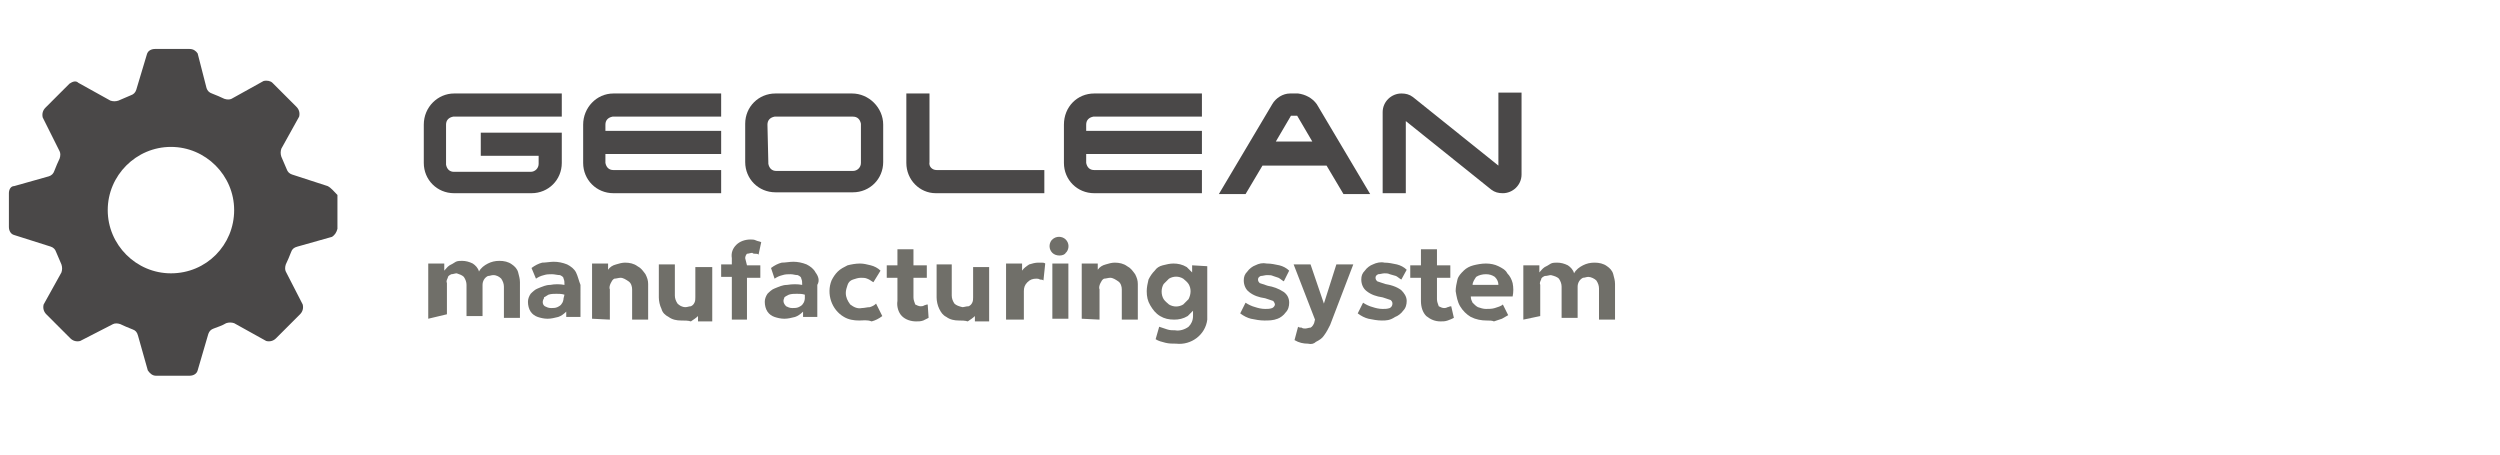 <?xml version="1.0" encoding="utf-8"?>
<!-- Generator: Adobe Illustrator 23.0.4, SVG Export Plug-In . SVG Version: 6.00 Build 0)  -->
<svg version="1.1" id="Calque_1" xmlns="http://www.w3.org/2000/svg" xmlns:xlink="http://www.w3.org/1999/xlink" x="0px" y="0px"
	 viewBox="0 0 280.8 51.1" style="enable-background:new 0 0 280.8 51.1;" xml:space="preserve">
<style type="text/css">
	.st0{fill:#706F69;}
	.st1{fill:#4A4848;}
</style>
<title>Plan de travail 1LOGO-GROUP</title>
<path id="Tracé_4734" class="st0" d="M48.1,35.8v-6.2h1.8v0.8c0.2-0.2,0.3-0.4,0.6-0.6c0.2-0.1,0.4-0.2,0.7-0.4
	c0.2-0.1,0.5-0.1,0.7-0.1c0.4,0,0.8,0.1,1.2,0.3c0.3,0.2,0.6,0.5,0.7,0.9c0.2-0.4,0.6-0.7,1-0.9c0.4-0.2,0.8-0.3,1.3-0.3
	c0.5,0,1,0.1,1.4,0.4c0.3,0.2,0.6,0.5,0.7,0.9c0.1,0.4,0.2,0.7,0.2,1.1v4h-1.8v-3.5c0-0.3-0.1-0.6-0.3-0.9c-0.2-0.2-0.5-0.4-0.9-0.4
	c-0.2,0-0.4,0.1-0.6,0.1c-0.4,0.2-0.6,0.6-0.6,1v3.5h-1.8v-3.5c0-0.3-0.1-0.6-0.3-0.9c-0.2-0.2-0.5-0.3-0.8-0.4
	c-0.2,0-0.4,0.1-0.6,0.1c-0.2,0.1-0.4,0.2-0.4,0.4c-0.1,0.2-0.2,0.4-0.1,0.6v3.5L48.1,35.8z"/>
<path id="Tracé_4735" class="st0" d="M64.7,30.6c-0.2-0.4-0.6-0.7-1-0.9c-0.5-0.2-1-0.3-1.5-0.3c-0.4,0-0.9,0.1-1.3,0.1
	c-0.4,0.1-0.8,0.3-1.2,0.6l0.5,1.2c0.3-0.2,0.5-0.3,0.9-0.4c0.3-0.1,0.6-0.1,0.9-0.1c0.3,0,0.6,0.1,0.9,0.1c0.2,0.1,0.4,0.2,0.4,0.4
	c0.1,0.2,0.1,0.4,0.1,0.6v0.1c-0.5-0.1-1.1-0.1-1.6,0c-0.5,0-0.9,0.2-1.4,0.4c-0.3,0.1-0.6,0.4-0.8,0.6c-0.2,0.3-0.3,0.6-0.3,0.9
	c0,0.4,0.1,0.8,0.3,1.1c0.2,0.3,0.5,0.5,0.8,0.6c0.3,0.1,0.7,0.2,1.1,0.2c0.4,0,0.8-0.1,1.2-0.2c0.3-0.1,0.6-0.3,0.9-0.6v0.6h1.6V32
	C65,31.5,64.9,31,64.7,30.6z M63.3,33.5c0,0.2-0.1,0.5-0.2,0.6c-0.1,0.2-0.3,0.3-0.5,0.4c-0.2,0.1-0.5,0.1-0.7,0.1
	c-0.3,0-0.5-0.1-0.7-0.2c-0.3-0.2-0.3-0.6-0.1-0.9v-0.1c0.2-0.1,0.3-0.2,0.5-0.3c0.3-0.1,0.6-0.1,0.9-0.1c0.3,0,0.6,0,0.9,0.1
	L63.3,33.5z"/>
<path id="Tracé_4736" class="st0" d="M66.5,35.8v-6.2h1.8v0.7c0.2-0.3,0.5-0.5,0.9-0.6c0.3-0.1,0.7-0.2,1-0.2c0.5,0,1,0.1,1.4,0.4
	c0.4,0.2,0.6,0.5,0.9,0.9c0.2,0.4,0.3,0.7,0.3,1.1v4H71v-3.4c0-0.3-0.1-0.7-0.4-0.9c-0.3-0.2-0.6-0.4-0.9-0.4
	c-0.2,0-0.5,0.1-0.7,0.1c-0.2,0.1-0.3,0.3-0.4,0.5c-0.1,0.2-0.2,0.5-0.1,0.7v3.4L66.5,35.8z"/>
<path id="Tracé_4737" class="st0" d="M76.5,36c-0.5,0-1-0.1-1.4-0.4c-0.4-0.2-0.7-0.5-0.8-0.9c-0.2-0.4-0.3-0.9-0.3-1.3v-3.7h1.8
	v3.5c0,0.3,0.1,0.6,0.3,0.9c0.2,0.2,0.5,0.4,0.9,0.4c0.2,0,0.4-0.1,0.6-0.1c0.2-0.1,0.3-0.2,0.4-0.4c0.1-0.2,0.1-0.4,0.1-0.6v-3.4
	H80v6.1h-1.6v-0.6c-0.2,0.2-0.5,0.4-0.8,0.6C77.3,36,76.9,36,76.5,36z"/>
<path id="Tracé_4738" class="st0" d="M83.9,29.8h1.5v1.4h-1.5v4.7h-1.7v-4.8h-1.2v-1.4h1.2V29c-0.1-0.6,0.1-1.1,0.5-1.5
	c0.4-0.4,1-0.6,1.6-0.6c0.2,0,0.4,0,0.6,0.1c0.2,0.1,0.4,0.1,0.6,0.2l-0.3,1.4c-0.1-0.1-0.2-0.1-0.4-0.1c-0.1,0-0.2,0-0.3-0.1
	c-0.2,0-0.4,0.1-0.6,0.1c-0.1,0.1-0.2,0.3-0.2,0.5L83.9,29.8z"/>
<path id="Tracé_4739" class="st0" d="M91.6,30.6c-0.2-0.4-0.6-0.7-1-0.9c-0.5-0.2-1-0.3-1.5-0.3c-0.4,0-0.9,0.1-1.3,0.1
	c-0.4,0.1-0.8,0.3-1.2,0.6l0.4,1.2c0.3-0.2,0.5-0.3,0.9-0.4c0.3-0.1,0.6-0.1,0.9-0.1c0.3,0,0.5,0.1,0.8,0.1c0.2,0.1,0.4,0.2,0.4,0.4
	c0.1,0.2,0.1,0.4,0.1,0.6v0.1c-0.5-0.1-1.1-0.1-1.7,0c-0.5,0-0.9,0.2-1.4,0.4c-0.3,0.1-0.6,0.4-0.8,0.6c-0.2,0.3-0.3,0.6-0.3,0.9
	c0,0.4,0.1,0.8,0.3,1.1c0.2,0.3,0.5,0.5,0.8,0.6c0.3,0.1,0.7,0.2,1.1,0.2c0.4,0,0.8-0.1,1.2-0.2c0.3-0.1,0.6-0.3,0.9-0.6v0.6h1.6V32
	C92.1,31.5,91.9,31,91.6,30.6z M90.4,33.5c0,0.2-0.1,0.5-0.2,0.6c-0.1,0.2-0.3,0.3-0.5,0.4c-0.2,0.1-0.5,0.1-0.7,0.1
	c-0.3,0-0.5-0.1-0.7-0.2c-0.2-0.2-0.3-0.4-0.3-0.6c0-0.2,0.1-0.3,0.1-0.4c0.1-0.1,0.3-0.2,0.5-0.3c0.3-0.1,0.6-0.1,0.9-0.1
	c0.3,0,0.6,0,0.9,0.1L90.4,33.5z"/>
<path id="Tracé_4740" class="st0" d="M96.5,36c-0.6,0-1.2-0.1-1.7-0.4c-1.4-0.8-2-2.6-1.4-4.1c0.2-0.4,0.4-0.7,0.7-1
	c0.3-0.3,0.7-0.5,1.1-0.7c0.4-0.1,0.9-0.2,1.4-0.2c0.4,0,0.8,0.1,1.2,0.2c0.4,0.1,0.8,0.3,1.1,0.6l-0.8,1.3
	c-0.2-0.1-0.4-0.3-0.7-0.4c-0.2-0.1-0.5-0.1-0.7-0.1c-0.3,0-0.6,0.1-0.9,0.2c-0.3,0.1-0.5,0.3-0.6,0.6c-0.1,0.3-0.2,0.6-0.2,0.9
	c0,0.5,0.2,0.9,0.5,1.3c0.4,0.3,0.8,0.5,1.3,0.4c0.3,0,0.6-0.1,0.9-0.1c0.3-0.1,0.5-0.2,0.7-0.4l0.7,1.4c-0.4,0.3-0.8,0.5-1.2,0.6
	C97.4,35.9,96.9,36,96.5,36z"/>
<path id="Tracé_4741" class="st0" d="M104.3,35.7c-0.2,0.1-0.4,0.2-0.6,0.3c-0.3,0.1-0.5,0.1-0.8,0.1c-0.6,0-1.2-0.2-1.6-0.6
	c-0.4-0.4-0.6-1.1-0.5-1.7v-2.6h-1.2v-1.4h1.2v-1.8h1.8v1.8h1.5v1.4h-1.5v2.2c0,0.3,0.1,0.5,0.2,0.8c0.2,0.1,0.4,0.2,0.6,0.2
	c0.1,0,0.3,0,0.4-0.1c0.1,0,0.2-0.1,0.4-0.1L104.3,35.7z"/>
<path id="Tracé_4742" class="st0" d="M107.7,36c-0.5,0-1-0.1-1.4-0.4c-0.4-0.2-0.6-0.5-0.8-0.9c-0.2-0.4-0.3-0.9-0.3-1.3v-3.7h1.7
	v3.5c0,0.3,0.1,0.6,0.3,0.9c0.2,0.2,0.5,0.3,0.9,0.4c0.2,0,0.4-0.1,0.7-0.1c0.2-0.1,0.3-0.2,0.4-0.4c0.1-0.2,0.1-0.4,0.1-0.6v-3.4
	h1.8v6.1h-1.6v-0.6c-0.2,0.2-0.5,0.4-0.8,0.6C108.4,36,108,36,107.7,36z"/>
<path id="Tracé_4743" class="st0" d="M113,35.8v-6.2h1.8v0.8c0.2-0.3,0.5-0.5,0.8-0.7c0.3-0.1,0.7-0.2,1-0.2h0.4
	c0.1,0,0.3,0,0.4,0.1l-0.2,1.9c-0.1-0.1-0.3-0.1-0.4-0.1c-0.1-0.1-0.3-0.1-0.4-0.1c-0.4,0-0.7,0.1-1,0.4c-0.3,0.3-0.4,0.6-0.4,1v3.2
	H113z"/>
<path id="Tracé_4744" class="st0" d="M119,28.7c-0.3,0-0.6-0.1-0.8-0.3c-0.4-0.4-0.4-1-0.1-1.4l0.1-0.1c0.4-0.4,1.1-0.4,1.5,0
	c0.4,0.4,0.4,1,0.1,1.4l-0.1,0.1C119.6,28.6,119.3,28.7,119,28.7z M118.2,35.8v-6.2h1.8v6.2H118.2z"/>
<path id="Tracé_4745" class="st0" d="M121.5,35.8v-6.2h1.8v0.7c0.2-0.3,0.5-0.5,0.9-0.6c0.3-0.1,0.7-0.2,1-0.2c0.5,0,1,0.1,1.4,0.4
	c0.4,0.2,0.6,0.5,0.9,0.9c0.2,0.4,0.3,0.7,0.3,1.1v4h-1.8v-3.4c0-0.3-0.1-0.7-0.4-0.9c-0.3-0.2-0.6-0.4-0.9-0.4
	c-0.2,0-0.5,0.1-0.7,0.1c-0.2,0.1-0.3,0.3-0.4,0.5c-0.1,0.2-0.2,0.5-0.1,0.7v3.4L121.5,35.8z"/>
<path id="Tracé_4746" class="st0" d="M133.9,29.8v0.8c-0.2-0.2-0.4-0.4-0.6-0.6c-0.5-0.3-1-0.4-1.5-0.4c-0.4,0-0.8,0.1-1.2,0.2
	c-0.4,0.1-0.7,0.3-0.9,0.6c-0.3,0.3-0.5,0.6-0.7,1c-0.1,0.4-0.2,0.9-0.2,1.3c0,0.6,0.1,1.1,0.4,1.6c0.3,0.5,0.6,0.9,1.1,1.2
	c0.5,0.3,1,0.4,1.6,0.4c0.5,0,1-0.1,1.5-0.4c0.2-0.2,0.4-0.4,0.6-0.6v0.6c0,0.5-0.2,0.9-0.5,1.2c-0.4,0.3-1,0.5-1.5,0.4
	c-0.3,0-0.6,0-0.9-0.1c-0.3-0.1-0.6-0.2-0.9-0.3l-0.4,1.4c0.3,0.2,0.7,0.3,1.1,0.4c0.4,0.1,0.8,0.1,1.2,0.1c1.7,0.2,3.3-1,3.5-2.7
	v-6L133.9,29.8z M133.5,33.6c-0.2,0.2-0.4,0.4-0.6,0.6c-0.5,0.3-1.1,0.3-1.6,0c-0.2-0.2-0.4-0.3-0.6-0.6c-0.3-0.5-0.3-1.2,0-1.7
	c0.2-0.2,0.4-0.4,0.6-0.6c0.5-0.3,1.1-0.3,1.6,0c0.2,0.2,0.4,0.3,0.6,0.6C133.8,32.4,133.8,33,133.5,33.6L133.5,33.6z"/>
<path id="Tracé_4747" class="st0" d="M142,36c-0.5,0-1-0.1-1.5-0.2c-0.4-0.1-0.8-0.3-1.2-0.6l0.6-1.2c0.3,0.2,0.7,0.4,1.1,0.5
	c0.3,0.1,0.7,0.2,1.1,0.2c0.3,0,0.5,0,0.8-0.1c0.2-0.1,0.3-0.3,0.3-0.4c0-0.1-0.1-0.3-0.2-0.4c-0.3-0.1-0.6-0.2-0.9-0.3
	c-0.7-0.1-1.3-0.3-1.8-0.7c-0.4-0.3-0.6-0.8-0.6-1.3c0-0.4,0.1-0.7,0.4-1c0.2-0.3,0.6-0.6,0.9-0.7c0.4-0.2,0.8-0.3,1.3-0.2
	c0.5,0,0.9,0.1,1.4,0.2c0.4,0.1,0.8,0.3,1.1,0.6l-0.6,1.2c-0.2-0.1-0.4-0.3-0.6-0.4l-0.6-0.2c-0.2-0.1-0.4-0.1-0.7-0.1
	c-0.2,0-0.5,0.1-0.7,0.1c-0.2,0.1-0.3,0.2-0.3,0.4c0,0.2,0.1,0.3,0.2,0.4c0.3,0.1,0.6,0.2,0.9,0.3c0.6,0.1,1.2,0.3,1.8,0.7
	c0.4,0.3,0.6,0.7,0.6,1.2c0,0.4-0.1,0.8-0.4,1.1c-0.2,0.3-0.6,0.6-0.9,0.7C143,36,142.5,36,142,36z"/>
<path id="Tracé_4748" class="st0" d="M146.9,38.6c-0.5,0-1-0.1-1.5-0.4l0.4-1.5c0.1,0.1,0.3,0.1,0.4,0.1c0.1,0.1,0.3,0.1,0.4,0.1
	c0.2,0,0.4-0.1,0.6-0.1c0.2-0.1,0.3-0.3,0.4-0.5l0.1-0.4l-2.4-6.2h1.9l1.5,4.4l1.4-4.4h1.9l-2.6,6.8c-0.2,0.4-0.4,0.8-0.7,1.2
	c-0.2,0.3-0.5,0.5-0.9,0.7C147.6,38.6,147.3,38.7,146.9,38.6z"/>
<path id="Tracé_4749" class="st0" d="M155.2,36c-0.5,0-1-0.1-1.5-0.2c-0.4-0.1-0.8-0.3-1.2-0.6l0.6-1.2c0.3,0.2,0.7,0.4,1.1,0.5
	c0.3,0.1,0.7,0.2,1.1,0.2c0.3,0,0.5,0,0.8-0.1c0.2-0.1,0.3-0.3,0.3-0.5c0-0.2-0.1-0.3-0.2-0.4c-0.3-0.1-0.6-0.2-0.9-0.3
	c-0.7-0.1-1.3-0.3-1.8-0.7c-0.4-0.3-0.6-0.8-0.6-1.3c0-0.4,0.1-0.7,0.4-1c0.2-0.3,0.6-0.6,0.9-0.7c0.4-0.2,0.9-0.3,1.3-0.2
	c0.5,0,0.9,0.1,1.4,0.2c0.4,0.1,0.8,0.3,1.1,0.6l-0.6,1.1c-0.2-0.1-0.4-0.3-0.6-0.4l-0.7-0.2c-0.2-0.1-0.4-0.1-0.6-0.1
	c-0.2,0-0.5,0.1-0.7,0.1c-0.2,0.1-0.3,0.2-0.3,0.4c0,0.2,0.1,0.3,0.2,0.4c0.3,0.1,0.6,0.2,0.9,0.3c0.6,0.1,1.3,0.3,1.8,0.7
	c0.3,0.3,0.6,0.7,0.6,1.2c0,0.4-0.1,0.8-0.4,1.1c-0.2,0.3-0.6,0.6-0.9,0.7C156.1,36,155.7,36,155.2,36z"/>
<path id="Tracé_4750" class="st0" d="M163.3,35.7c-0.2,0.1-0.4,0.2-0.7,0.3c-0.3,0.1-0.5,0.1-0.8,0.1c-0.6,0-1.1-0.2-1.6-0.6
	c-0.4-0.4-0.6-1-0.6-1.7v-2.6h-1.2v-1.4h1.2V28h1.8v1.8h1.5v1.4h-1.5v2.4c0,0.3,0.1,0.5,0.2,0.8c0.2,0.1,0.4,0.2,0.6,0.2
	c0.1,0,0.2,0,0.4-0.1c0.1,0,0.2-0.1,0.4-0.1L163.3,35.7z"/>
<path id="Tracé_4751" class="st0" d="M167,36c-0.6,0-1.2-0.1-1.8-0.4c-0.5-0.3-0.9-0.7-1.2-1.2c-0.3-0.5-0.4-1.1-0.5-1.7
	c0-0.4,0.1-0.9,0.2-1.3c0.1-0.4,0.4-0.7,0.7-1c0.3-0.3,0.7-0.5,1.1-0.6c0.4-0.1,0.9-0.2,1.4-0.2c0.5,0,1,0.1,1.4,0.3
	c0.4,0.2,0.8,0.4,1,0.8c0.3,0.3,0.5,0.7,0.6,1.1c0.1,0.5,0.1,1,0,1.5h-4.7c0,0.3,0.1,0.5,0.2,0.7c0.2,0.2,0.4,0.4,0.6,0.5
	c0.3,0.1,0.6,0.2,0.9,0.2c0.3,0,0.7,0,1-0.1c0.3-0.1,0.7-0.2,0.9-0.4l0.6,1.2c-0.2,0.1-0.5,0.3-0.7,0.4c-0.3,0.1-0.6,0.2-0.9,0.3
	C167.6,36,167.3,36,167,36z M165.4,32h2.9c0-0.3-0.1-0.6-0.4-0.9c-0.3-0.2-0.6-0.3-1-0.3c-0.4,0-0.8,0.1-1.1,0.3
	C165.6,31.4,165.4,31.7,165.4,32z"/>
<path id="Tracé_4752" class="st0" d="M171.1,35.9v-6.1h1.8v0.8c0.2-0.2,0.3-0.4,0.6-0.6c0.2-0.1,0.4-0.2,0.7-0.4
	c0.2-0.1,0.5-0.1,0.7-0.1c0.4,0,0.8,0.1,1.2,0.3c0.3,0.2,0.6,0.5,0.7,0.9c0.2-0.4,0.6-0.7,1-0.9c0.4-0.2,0.8-0.3,1.3-0.3
	c0.5,0,1,0.1,1.4,0.4c0.3,0.2,0.6,0.5,0.7,0.9c0.1,0.4,0.2,0.7,0.2,1.1v4h-1.8v-3.5c0-0.3-0.1-0.6-0.3-0.9c-0.2-0.2-0.6-0.4-0.9-0.4
	c-0.2,0-0.4,0.1-0.6,0.1c-0.4,0.2-0.6,0.6-0.6,1v3.5h-1.8v-3.5c0-0.3-0.1-0.6-0.3-0.9c-0.2-0.2-0.5-0.3-0.9-0.4
	c-0.2,0-0.4,0.1-0.7,0.1c-0.2,0.1-0.4,0.2-0.4,0.4c-0.1,0.2-0.2,0.4-0.1,0.6v3.5L171.1,35.9z"/>
<g id="Groupe_1129">
	<path id="Tracé_4753" class="st1" d="M36.8,20.9l-4-1.3c-0.3-0.1-0.5-0.3-0.6-0.6c-0.2-0.5-0.4-0.9-0.6-1.4
		c-0.1-0.3-0.1-0.6,0-0.9l2-3.6c0.1-0.4,0-0.8-0.3-1.1l-2.7-2.7C30.4,9.1,30,9,29.6,9.1l-3.6,2c-0.2,0.1-0.5,0.1-0.8,0
		c-0.4-0.2-0.9-0.4-1.4-0.6c-0.3-0.1-0.5-0.3-0.6-0.6L22.2,6c-0.2-0.3-0.5-0.5-0.9-0.5h-3.9c-0.4,0-0.8,0.2-0.9,0.6l-1.2,4
		c-0.1,0.3-0.3,0.5-0.6,0.6c-0.5,0.2-0.9,0.4-1.4,0.6c-0.3,0.1-0.6,0.1-0.9,0l-3.6-2C8.5,9,8.1,9.2,7.8,9.4l-2.7,2.7
		c-0.3,0.3-0.4,0.7-0.3,1.1L6.7,17c0.1,0.2,0.1,0.5,0,0.8c-0.2,0.4-0.4,0.9-0.6,1.4c-0.1,0.3-0.3,0.5-0.6,0.6l-3.9,1.1
		C1.2,20.9,1,21.3,1,21.7v3.8c0,0.4,0.2,0.8,0.6,0.9l4.1,1.3c0.3,0.1,0.5,0.3,0.6,0.6c0.2,0.5,0.4,0.9,0.6,1.4
		c0.1,0.3,0.1,0.6,0,0.9l-2,3.6c-0.1,0.4,0,0.8,0.3,1.1l2.7,2.7c0.3,0.3,0.7,0.4,1.1,0.3l3.7-1.9c0.2-0.1,0.5-0.1,0.8,0
		c0.4,0.2,0.9,0.4,1.4,0.6c0.3,0.1,0.5,0.3,0.6,0.7l1.1,3.9c0.2,0.3,0.5,0.6,0.9,0.6h3.8c0.4,0,0.8-0.2,0.9-0.6l1.2-4.1
		c0.1-0.3,0.3-0.5,0.6-0.6c0.5-0.2,0.9-0.3,1.4-0.6c0.3-0.1,0.6-0.1,0.9,0l3.6,2c0.4,0.1,0.8,0,1.1-0.3l2.7-2.7
		c0.3-0.3,0.4-0.7,0.3-1.1l-1.9-3.7c-0.1-0.2-0.1-0.5,0-0.8c0.2-0.4,0.4-0.9,0.6-1.4c0.1-0.3,0.3-0.5,0.7-0.6l3.9-1.1
		c0.3-0.2,0.5-0.5,0.6-0.9v-3.8C37.5,21.5,37.2,21.1,36.8,20.9z M19.2,30.7c-3.9,0-7.1-3.2-7.1-7.1s3.2-7.1,7.1-7.1s7.1,3.2,7.1,7.1
		l0,0C26.3,27.5,23.2,30.7,19.2,30.7C19.3,30.7,19.2,30.7,19.2,30.7z"/>
</g>
<g id="Groupe_1130">
	<path id="Tracé_4754" class="st1" d="M47.6,14v4.3c0,1.9,1.5,3.4,3.4,3.4c0,0,0,0,0,0h8.7c1.9,0,3.4-1.5,3.4-3.4c0,0,0,0,0,0v-3.4
		H54v2.6h6.5v0.9c0,0.5-0.4,0.9-0.9,0.9H51c-0.5,0-0.8-0.3-0.9-0.8c0,0,0,0,0-0.1V14c0-0.5,0.3-0.8,0.8-0.9c0,0,0,0,0.1,0h12.1v-2.6
		H51C49.2,10.5,47.6,12,47.6,14C47.6,13.9,47.6,13.9,47.6,14z"/>
	<path id="Tracé_4755" class="st1" d="M65.5,14v4.3c0,1.9,1.5,3.4,3.4,3.4c0,0,0,0,0,0H81v-2.6H68.9c-0.5,0-0.8-0.3-0.9-0.8
		c0,0,0,0,0-0.1v-0.9h13v-2.6h-13V14c0-0.5,0.3-0.8,0.8-0.9c0,0,0,0,0.1,0H81v-2.6H68.9C67,10.5,65.5,12.1,65.5,14z"/>
	<path id="Tracé_4756" class="st1" d="M95.7,10.5h-8.6c-1.9,0-3.4,1.5-3.4,3.4v4.3c0,1.9,1.5,3.4,3.4,3.4h8.7
		c1.9,0,3.4-1.5,3.4-3.4c0,0,0,0,0,0V14C99.2,12.1,97.6,10.5,95.7,10.5z M86.2,14c0-0.5,0.3-0.8,0.8-0.9c0,0,0,0,0.1,0h8.7
		c0.5,0,0.8,0.3,0.9,0.8c0,0,0,0,0,0.1v4.3c0,0.5-0.4,0.9-0.9,0.9h-8.6c-0.5,0-0.8-0.3-0.9-0.8c0,0,0,0,0-0.1L86.2,14L86.2,14z"/>
	<path id="Tracé_4757" class="st1" d="M104.4,18.2v-7.7h-2.6v7.8c0,1.9,1.5,3.4,3.3,3.4c0,0,0.1,0,0.1,0h12.1v-2.6h-12.1
		C104.7,19.1,104.3,18.7,104.4,18.2z"/>
	<path id="Tracé_4758" class="st1" d="M119.5,14v4.3c0,1.9,1.5,3.4,3.4,3.4c0,0,0,0,0,0H135v-2.6h-12.1c-0.5,0-0.8-0.3-0.9-0.8
		c0,0,0,0,0-0.1v-0.9h13v-2.6h-13V14c0-0.5,0.3-0.8,0.8-0.9c0,0,0,0,0.1,0H135v-2.6h-12.1C121,10.5,119.5,12,119.5,14
		C119.5,13.9,119.5,13.9,119.5,14z"/>
	<path id="Tracé_4759" class="st1" d="M145.8,10.5h-0.9c-0.8,0-1.6,0.5-2,1.2l-6,10.1h3l1.9-3.2h7.2l1.9,3.2h3l-6-10.1
		C147.4,11,146.6,10.6,145.8,10.5z M147.4,15.9h-4.1L145,13h0.7L147.4,15.9z"/>
	<path id="Tracé_4760" class="st1" d="M168.3,10.5v8.1l-9.6-7.7c-0.4-0.3-0.8-0.4-1.3-0.4c-1.1,0-2.1,0.9-2.1,2.1v9.1h2.6v-8.1
		l9.6,7.7c0.4,0.3,0.8,0.4,1.3,0.4c1.1,0,2.1-0.9,2.1-2.1c0,0,0,0,0,0v-9.2H168.3z"/>
</g>
</svg>
